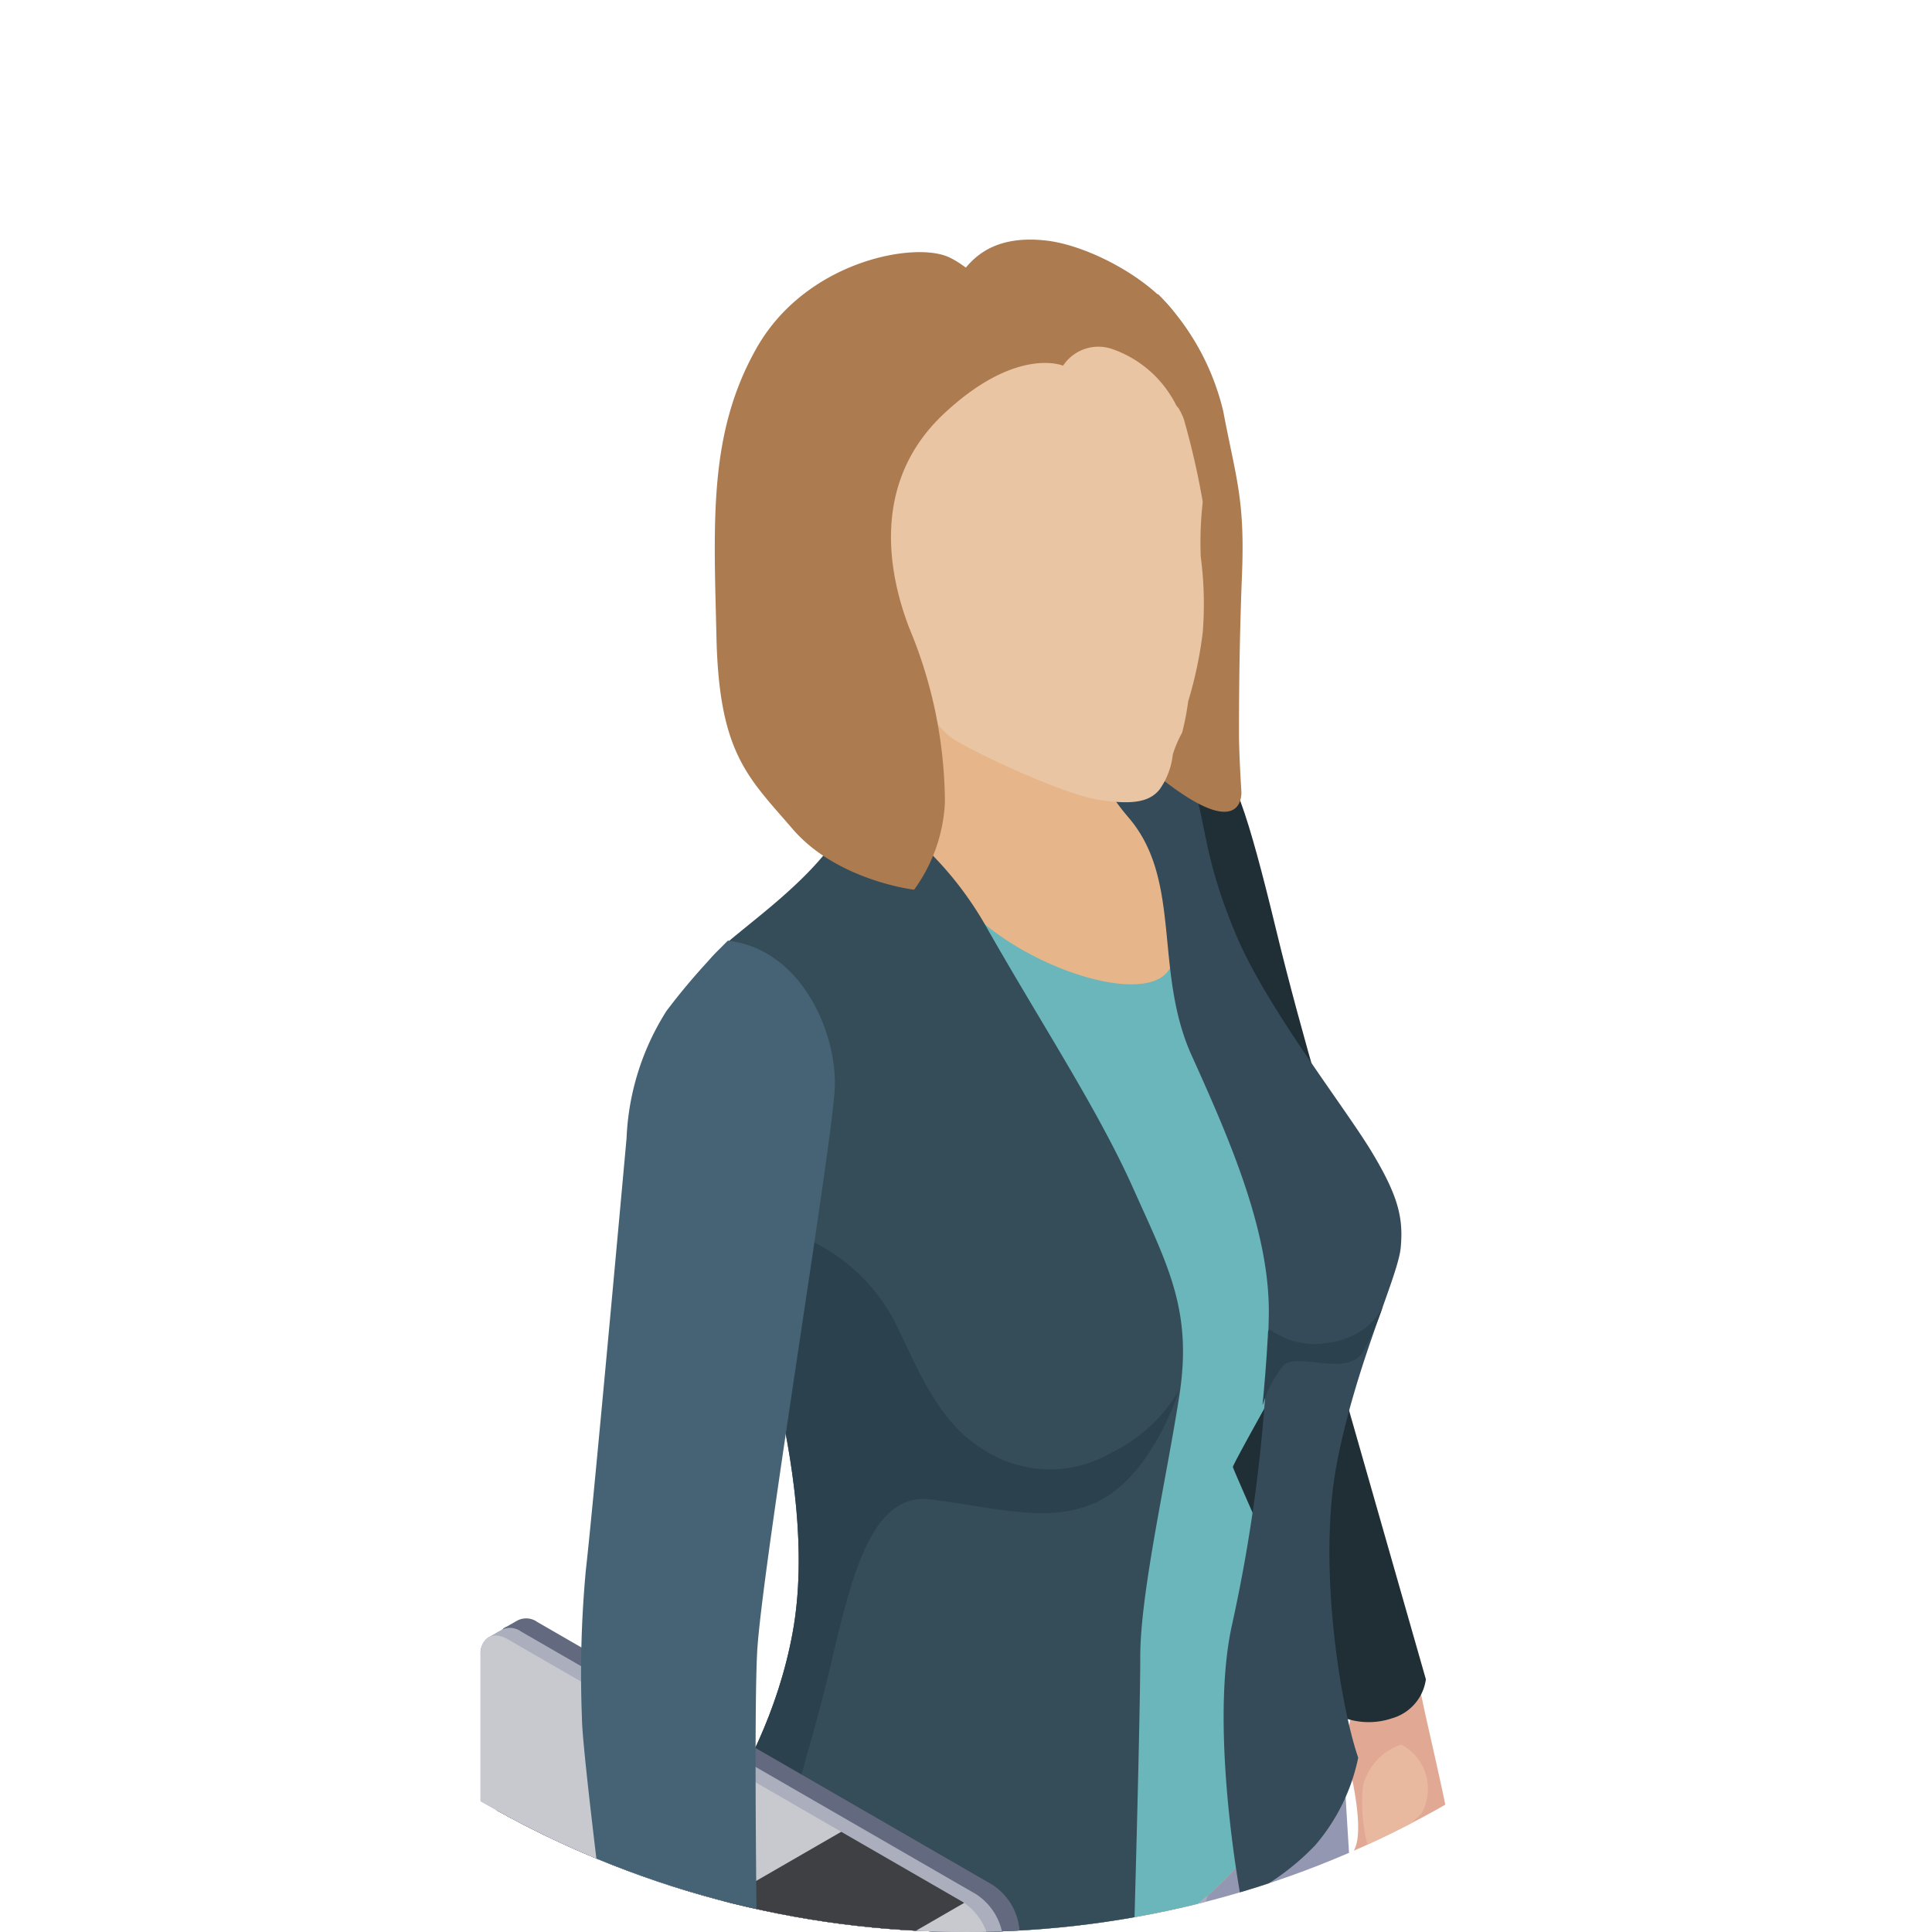 <svg xmlns="http://www.w3.org/2000/svg" xmlns:xlink="http://www.w3.org/1999/xlink" width="120" height="120" viewBox="0 0 120 120">
  <defs>
    <clipPath id="clip-path">
      <circle id="Ellipse_20" data-name="Ellipse 20" cx="60" cy="60" r="60" transform="translate(781 7267)" fill="none"/>
    </clipPath>
    <clipPath id="clip-path-2">
      <path id="Path_1647" data-name="Path 1647" d="M384.327,141.163c6.089,0,10.595,4.974,10.858,10.858a11.025,11.025,0,0,1-3.179,7.677,10.5,10.5,0,0,1-2.055,1.586c.07.522.13,1.064.181,1.63a15.745,15.745,0,0,1-.177,5,12.032,12.032,0,0,1,.781,3.755,10.753,10.753,0,0,1-7.1,10.156,21.68,21.68,0,0,0-.265,3.894c.032,1.441-.012,3.286-.068,5.377a68.783,68.783,0,0,0,12.02.12c3.99-.8,7.8-2.144,11.7-3.141a19.714,19.714,0,0,0,11.493-8.145l.044-.066a19.932,19.932,0,0,0,3.075-8.99c0-1.09-1.016-7.43-.592-9.7s1.277-4.472,1.563-6.672.355-5.748.355-5.748,3.229-2.38,3.868-5.148-2.378-6.637-3.408-7.948a65.883,65.883,0,0,1-6.316-10.15c-1.491-3.408-2.449-8.271-4.012-10.541s-8.871-5.678-8.871-5.678l-11.535-4.012a93.182,93.182,0,0,1,.709,9.9c-.106,3.159-3.264,5.642-5.038,7.133s-5.431,3.123-5.857,8.518a33.188,33.188,0,0,0,1.026,10.367C383.8,141.177,384.062,141.163,384.327,141.163Z" transform="translate(-382.426 -105.278)" fill="#e6b68a"/>
    </clipPath>
    <clipPath id="clip-path-3">
      <path id="Path_1650" data-name="Path 1650" d="M394.2,110.466a21.585,21.585,0,0,1,8.175,8.3c3.384,5.939,6.834,11.176,9.006,16.029s3.7,7.6,2.874,12.9-2.427,12.263-2.427,16.223-.446,19.415-.446,19.415a20.9,20.9,0,0,1-9.58,4.406,24.811,24.811,0,0,1-16.735-3.129,7.9,7.9,0,0,1-3.639-5.493s7.025-6.9,8.813-16.733-3.384-22.8-4.151-26.443-1.66-13.413-1.214-14.945S392.921,115.446,394.2,110.466Z" transform="translate(-381.426 -110.466)" fill="#354c59"/>
    </clipPath>
    <clipPath id="clip-path-4">
      <path id="Path_1657" data-name="Path 1657" d="M396.624,109.284s3.982-.255,4.661,2.17.64,4.345,2.513,8.815,6.684,10.6,8.388,13.413,2,4.171,1.83,6-2.788,7.175-3.98,13.476.255,15.073,1.341,18.2a12.057,12.057,0,0,1-2.682,5.451,15.429,15.429,0,0,1-4.6,3.3s-2.617-10.539-1.02-16.99a96.783,96.783,0,0,0,2.746-19.1c.128-5.237-2.427-11.049-4.791-16.286s-.574-10.858-3.9-14.752S396.624,109.284,396.624,109.284Z" transform="translate(-395.514 -109.276)" fill="none"/>
    </clipPath>
    <clipPath id="clip-path-5">
      <path id="Path_1665" data-name="Path 1665" d="M406.577,181.079l-28.26-16.314a3.731,3.731,0,0,1-1.688-2.926v-24.31c0-1.076.755-1.513,1.688-.975l28.26,16.314a3.734,3.734,0,0,1,1.688,2.926V180.1C408.265,181.181,407.51,181.617,406.577,181.079Z" transform="translate(-376.629 -136.324)" fill="#63697e"/>
    </clipPath>
    <clipPath id="clip-path-6">
      <path id="Path_1670" data-name="Path 1670" d="M406.07,181.377l-28.258-16.316a3.732,3.732,0,0,1-1.69-2.924l0-24.312c0-1.076.755-1.513,1.688-.975l28.26,16.314a3.742,3.742,0,0,1,1.688,2.926V180.4C407.76,181.479,407,181.915,406.07,181.377Z" transform="translate(-376.122 -136.62)" fill="none"/>
    </clipPath>
  </defs>
  <g id="Mask_Group_55" data-name="Mask Group 55" transform="translate(-781 -7267)" clip-path="url(#clip-path)">
    <g id="Group_2993" data-name="Group 2993" transform="translate(434.728 7188.768)">
      <path id="Path_1638" data-name="Path 1638" d="M405.158,119.9c-1.7-7.021-2.75-10.3-4.036-10.648s-4.506,1.23-4.506,1.23l5.676,17.9s.819,2.457.877,2.691,5.909,2.983,5.909,2.983S406.854,126.923,405.158,119.9Z" transform="translate(20.35 15.975)" fill="#202e36"/>
      <g id="Group_2992" data-name="Group 2992" transform="translate(376.122 93.116)">
        <g id="Group_2963" data-name="Group 2963" transform="translate(35.176 34.086)">
          <path id="Path_1639" data-name="Path 1639" d="M418.881,175.365c-.134-1.365-1.562-7.318-1.792-8.516s-4.809-18.249-6.13-22.267a62.17,62.17,0,0,1-3.019-12.111c-.191-1.67-.347-3.824-.448-5.953a2.806,2.806,0,0,1-2.533-1.973l-.008-.02a2.46,2.46,0,0,1-1.024-2.1c0-.315,0-.628-.006-.941-.337-.939-.69-1.869-1.068-2.79a2.42,2.42,0,0,1,.628-2.517c-.078-.692-.152-1.383-.217-2.077-.02-.09-.04-.179-.062-.267a14.2,14.2,0,0,0-.933-2.82c-.11-.213-.229-.421-.353-.626-.022-.036-.072-.1-.118-.169l-8.026,22.092,12.33,22.205,6.89,12.41a9.543,9.543,0,0,0-.576,2.226,13.611,13.611,0,0,0,.379,2.916c.13.725.574,3.015.086,4.038s-.506,1.764-.207,2.138.859.112.859.112a2.625,2.625,0,0,1-.136.923,9.711,9.711,0,0,1-.492,1.369.591.591,0,0,0,.466.52c.432.088,1.018-.6,1.206-.817s.347-.13.347-.13a12.572,12.572,0,0,0-.686,1.391.978.978,0,0,0,.375,1.03c.335.157.779-.317.779-.317s.006.06.044.253a.542.542,0,0,0,.524.482c.365.02,1.353-1.09,1.836-2.429A15.949,15.949,0,0,0,418.881,175.365Z" transform="translate(-393.772 -110.219)" fill="#e1a894"/>
          <path id="Path_1640" data-name="Path 1640" d="M407.267,144.362a4.529,4.529,0,0,0-1.357,1.788,10.113,10.113,0,0,0-.383,2.4c-.016.839-.3,1.3-.54,1.421s-.967-.14-.967-.14a33.444,33.444,0,0,0-.032-3.44,10.519,10.519,0,0,1-.321-3.791,3.649,3.649,0,0,1,2.378-2.583A3.1,3.1,0,0,1,407.267,144.362Z" transform="translate(-384.041 -80.631)" fill="#e8b89f"/>
        </g>
        <g id="Group_2964" data-name="Group 2964" transform="translate(14.875 94.451)">
          <path id="Path_1641" data-name="Path 1641" d="M395.022,186.5a13.568,13.568,0,0,0,2.674,5.788,15.173,15.173,0,0,1,3.783,6.216,22.044,22.044,0,0,1,.656,2.75,4.02,4.02,0,0,1-3.079,4.634,7.149,7.149,0,0,1-1.969.139c-4.1-.237-6.361-1.794-7.344-2.876a20.166,20.166,0,0,1-3.723-6.8,38.638,38.638,0,0,1-1.387-4.263l-.1-4.434S393.059,185.008,395.022,186.5Z" transform="translate(-382.648 -95.295)" fill="#647389"/>
          <path id="Path_1642" data-name="Path 1642" d="M405.624,182.856a14.535,14.535,0,0,0,3.464,3.432c1.983,1.289,5.6,2.8,7.115,5.1a9.4,9.4,0,0,1,1.134,5.542,4.341,4.341,0,0,1-3.557,2.109,11.391,11.391,0,0,1-6.266-1.321c-1.355-.851-5.228-3.5-6.844-4.46s-5.73-2.2-6.78-3a3.213,3.213,0,0,1-1.469-1.889,21.5,21.5,0,0,1,.187-3.8l5.208-2.561Z" transform="translate(-374.866 -99.303)" fill="#647389"/>
          <path id="Path_1643" data-name="Path 1643" d="M414.292,140.508s.494,8.329.54,8.566a48.32,48.32,0,0,1,.173,9.066,77.392,77.392,0,0,1-2.2,15.427c-1.22,5.11-2.087,8.7-2.8,11.318-1.012,3.707-2.3,6.3-2.7,9.853s-.711,22.843-.508,24.976.576,4.333.508,4.807a10.3,10.3,0,0,1-7.784,4.974c-4.839.407-6.4-1.218-7.005-2.706s1.218-21.153,1.184-24.234-2.041-39.586-2.041-39.586l.9-10.379,4.514-4.151Z" transform="translate(-375.575 -140.508)" fill="#9497b1"/>
          <path id="Path_1644" data-name="Path 1644" d="M414.975,144.393s-3.276,10.722-4.992,15.507-2.164,11.009-2.075,17.779.811,11.665-.2,16-7.964,17.351-9.815,21.952a25.977,25.977,0,0,0-1.849,11.236,13.159,13.159,0,0,0,.9,3.972,20.627,20.627,0,0,1-7,2.256c-3.384.271-6.362-2.663-6.362-2.663s1.172-11.057,2.164-17.375,2.166-12.9,3.476-15.388,3.159-4.558,3.43-5.686-2.8-11.641-4.151-17.554-3.43-15.659-2.663-20.938S406.13,135.82,414.975,144.393Z" transform="translate(-383.586 -139.568)" fill="#abacc4"/>
        </g>
        <g id="Group_2974" data-name="Group 2974" transform="translate(10.571)">
          <g id="Group_2973" data-name="Group 2973">
            <g id="Group_2972" data-name="Group 2972">
              <g id="Group_2967" data-name="Group 2967" transform="translate(1.993 24.239)">
                <path id="Path_1645" data-name="Path 1645" d="M384.327,141.163c6.089,0,10.595,4.974,10.858,10.858a11.025,11.025,0,0,1-3.179,7.677,10.5,10.5,0,0,1-2.055,1.586c.07.522.13,1.064.181,1.63a15.745,15.745,0,0,1-.177,5,12.032,12.032,0,0,1,.781,3.755,10.753,10.753,0,0,1-7.1,10.156,21.68,21.68,0,0,0-.265,3.894c.032,1.441-.012,3.286-.068,5.377a68.783,68.783,0,0,0,12.02.12c3.99-.8,7.8-2.144,11.7-3.141a19.714,19.714,0,0,0,11.493-8.145l.044-.066a19.932,19.932,0,0,0,3.075-8.99c0-1.09-1.016-7.43-.592-9.7s1.277-4.472,1.563-6.672.355-5.748.355-5.748,3.229-2.38,3.868-5.148-2.378-6.637-3.408-7.948a65.883,65.883,0,0,1-6.316-10.15c-1.491-3.408-2.449-8.271-4.012-10.541s-8.871-5.678-8.871-5.678l-11.535-4.012a93.182,93.182,0,0,1,.709,9.9c-.106,3.159-3.264,5.642-5.038,7.133s-5.431,3.123-5.857,8.518a33.188,33.188,0,0,0,1.026,10.367C383.8,141.177,384.062,141.163,384.327,141.163Z" transform="translate(-382.426 -105.278)" fill="#e6b68a"/>
                <g id="Group_2966" data-name="Group 2966" clip-path="url(#clip-path-2)">
                  <g id="Group_2965" data-name="Group 2965" transform="translate(-7.657 6.657)">
                    <path id="Path_1646" data-name="Path 1646" d="M430.871,131.14c-2.172-4.853-10.284-17.628-13.285-19.926s-7.216-4.343-4.151-.255,4.661,10.985,2.619,12.518-8.558-.64-12.008-4.088-7.28-7.6-7.28-7.6l-17.331,11.517-.851,6.473L381.832,139a10.635,10.635,0,0,1,3.139-.49,11.048,11.048,0,0,1,10.858,10.858,10.918,10.918,0,0,1-2.5,6.921,11.305,11.305,0,0,1,7.27,10.238,11.044,11.044,0,0,1-3.181,7.679,10.384,10.384,0,0,1-1.246,1.054c.64.468-2.629,8.917-2,9.168,7.368,2.938,17.4,1.911,23.511-2.384a25.553,25.553,0,0,0,8.5-11.278s5.63-20.545,6.055-23.017S433.041,136,430.871,131.14Z" transform="translate(-378.584 -108.618)" fill="#6ab6ba"/>
                  </g>
                </g>
              </g>
              <g id="Group_2969" data-name="Group 2969" transform="translate(0 34.578)">
                <path id="Path_1648" data-name="Path 1648" d="M394.2,110.466a21.585,21.585,0,0,1,8.175,8.3c3.384,5.939,6.834,11.176,9.006,16.029s3.7,7.6,2.874,12.9-2.427,12.263-2.427,16.223-.446,19.415-.446,19.415a20.9,20.9,0,0,1-9.58,4.406,24.811,24.811,0,0,1-16.735-3.129,7.9,7.9,0,0,1-3.639-5.493s7.025-6.9,8.813-16.733-3.384-22.8-4.151-26.443-1.66-13.413-1.214-14.945S392.921,115.446,394.2,110.466Z" transform="translate(-381.426 -110.466)" fill="#354c59"/>
                <g id="Group_2968" data-name="Group 2968" clip-path="url(#clip-path-3)">
                  <path id="Path_1649" data-name="Path 1649" d="M414.782,133.8s-1.449,4.725-4.514,6.641-6.9.64-10.985.171-5.11,6.174-6.557,11.922-3.364,10.814-3.065,14.646a8.177,8.177,0,0,0,5.407,6.983c2.17.682-6.429,3.237-11.453-5.024s-1.746-22.608-.724-23.29,3.151-11.37,4.088-15.627,2.1-7.163,4.65-5.8a11.5,11.5,0,0,1,5.654,5.5c1.341,2.79,2.575,5.877,5.237,7.537a7.558,7.558,0,0,0,8,.277A9.831,9.831,0,0,0,414.782,133.8Z" transform="translate(-381.954 -96.945)" fill="#2c414e"/>
                </g>
              </g>
              <path id="Path_1651" data-name="Path 1651" d="M406.157,128.5l5.4,18.9a2.93,2.93,0,0,1-2.1,2.421,4.517,4.517,0,0,1-3.017-.04s-6.87-15.408-6.87-15.567,2.541-4.685,2.541-4.685Z" transform="translate(-363.414 -57.98)" fill="#202e36"/>
              <path id="Path_1652" data-name="Path 1652" d="M396.624,109.284s3.982-.255,4.661,2.17.64,4.345,2.513,8.815,6.684,10.6,8.388,13.413,2,4.171,1.83,6-2.788,7.175-3.98,13.476.255,15.073,1.341,18.2a12.057,12.057,0,0,1-2.682,5.451,15.429,15.429,0,0,1-4.6,3.3s-1.977-10.429-.574-16.926a97.678,97.678,0,0,0,2.3-19.16c.128-5.237-2.427-11.049-4.791-16.286s-.574-10.858-3.9-14.752S396.624,109.284,396.624,109.284Z" transform="translate(-367.437 -77.069)" fill="#354b59"/>
              <path id="Path_1653" data-name="Path 1653" d="M403.107,94.811a15.363,15.363,0,0,1,4.054,7.284c.789,4.167,1.351,5.443,1.164,10.136s-.187,8.56-.187,9.873.149,3.605.149,3.605.3,4.092-6.945-2.479-10.023-11.976-10.023-11.976l3.791-5.969Z" transform="translate(-371.603 -91.432)" fill="#ad7b50"/>
              <path id="Path_1654" data-name="Path 1654" d="M393.905,119.412s.971,2.91,2.661,3.912,6.822,3.378,8.919,3.691,3.129.126,3.755-.656a4.607,4.607,0,0,0,.813-2.16,7.308,7.308,0,0,1,.58-1.361,15.621,15.621,0,0,0,.375-1.939,25.16,25.16,0,0,0,.907-4.3,22.534,22.534,0,0,0-.124-4.693,22.422,22.422,0,0,1,.124-3.4,48.178,48.178,0,0,0-1.142-5.022c-.219-1-3.567-5.977-6.977-7.948s-9.138-1.941-12.079-.345-5.819,4.225-6.322,7.448a13.45,13.45,0,0,0,1.347,8.073c.969,1.816,4.068,3.912,5.068,5.351S393.905,119.412,393.905,119.412Z" transform="translate(-377.631 -92.215)" fill="#e9c5a4"/>
              <path id="Path_1655" data-name="Path 1655" d="M391.821,104.6a3.068,3.068,0,0,0-3.8-1.879c-2.8.815-2.308,2.838-1.421,4.223s1.262,1.383,2.8,2.643,1.632,1.616,2.627,1.6,1.331.2,1.437-.143-.46-.923-1.028-1.684a4.72,4.72,0,0,1-.48-2.981A5.922,5.922,0,0,0,391.821,104.6Z" transform="translate(-376.976 -83.735)" fill="#e1a586"/>
              <g id="Group_2971" data-name="Group 2971" transform="translate(28.076 32.207)">
                <g id="Group_2970" data-name="Group 2970" clip-path="url(#clip-path-4)">
                  <path id="Path_1656" data-name="Path 1656" d="M400.99,127.874a5,5,0,0,0,2.724.917c2.758-.044,3.918-1.491,4.323-2.342a18.8,18.8,0,0,1-1.15,2.683c-.927,1.851-4.151.084-5.046,1a7.524,7.524,0,0,0-1.256,2.406C400.394,132.77,400.222,128.854,400.99,127.874Z" transform="translate(-390.64 -92.399)" fill="#2c414e"/>
                </g>
              </g>
              <path id="Path_1658" data-name="Path 1658" d="M405.055,100.558s-2.89-1.24-7.4,2.983-3.492,9.855-2.14,13.347a28.306,28.306,0,0,1,2.2,10.812,10.033,10.033,0,0,1-1.913,5.407s-4.787-.564-7.547-3.773-4.562-4.675-4.729-11.884-.508-12.669,2.477-17.962,9.461-6.589,11.77-5.746S405.055,100.558,405.055,100.558Z" transform="translate(-379.446 -92.729)" fill="#ad7b50"/>
              <path id="Path_1659" data-name="Path 1659" d="M397.39,100.945a2.63,2.63,0,0,1,3-1.052,7.024,7.024,0,0,1,4.018,3.492c.6,1.05,1.389-1.8.562-4.468s-5.592-5.4-8.633-5.744-4.392.9-5.144,1.877S397.39,100.945,397.39,100.945Z" transform="translate(-371.781 -93.116)" fill="#ad7b50"/>
            </g>
          </g>
        </g>
        <g id="Group_2991" data-name="Group 2991" transform="translate(0 85.634)">
          <g id="Group_2983" data-name="Group 2983" transform="translate(1.01)">
            <g id="Group_2976" data-name="Group 2976" transform="translate(0 0.479)">
              <g id="Group_2975" data-name="Group 2975">
                <path id="Path_1660" data-name="Path 1660" d="M406.577,181.079l-28.26-16.314a3.731,3.731,0,0,1-1.688-2.926v-24.31c0-1.076.755-1.513,1.688-.975l28.26,16.314a3.734,3.734,0,0,1,1.688,2.926V180.1C408.265,181.181,407.51,181.617,406.577,181.079Z" transform="translate(-376.629 -136.324)" fill="#63697e"/>
              </g>
            </g>
            <g id="Group_2980" data-name="Group 2980">
              <path id="Path_1661" data-name="Path 1661" d="M407.406,152.629l-28.26-16.316a1.188,1.188,0,0,0-1.2-.114l-.01.006-.01.006-.01.006-.01.006-.01.006-.01.006-.01.006-.012,0-.01.006-.01.006-.01.006-.01.006-.01.006-.01.006-.012.006-.01.006-.01.006-.01.006-.01.006-.01.006-.01.006-.01.006-.012.006-.01.006-.01.006-.01.006-.01.006-.01.006-.01.006-.012.006-.01.006-.01.006-.01.006-.01.006-.01.006-.01.006-.012.006-.01.006-.01.006-.01.006-.01.006-.01,0-.01.006-.01.006-.012.006-.01.006-.01.006-.01.006-.01.006-.01.006-.01.006-.01.006-.012.006-.01.006-.01.006-.01.006-.01.006-.01.006-.01.006-.012.006-.01.006-.01.006-.01.006-.01.006-.01.006-.01.006-.012.006-.01.006-.01.006-.01.006-.01.006-.01.006-.01.006-.01,0-.012.006-.01.006-.01.006-.01.006-.01.006-.01.006a1.182,1.182,0,0,0-.5,1.1v24.31A3.731,3.731,0,0,0,378.317,165l28.26,16.314a1.181,1.181,0,0,0,1.2.116l.01-.006.012-.006.01-.006.01-.006.01-.006.01-.006.01-.006.01-.006.01-.006.012-.006.01-.006.01-.006.01-.006.01-.006.01-.006.01-.006.012-.006.01-.006.01,0,.01-.006.01-.006.01-.006.01-.006.01-.006.012-.006.01-.006.01-.006.01-.006.01-.006.01-.006.01-.006.012-.006.01-.006.01-.006.01-.006.01-.006.01-.006.01-.006.01-.006.012-.006.01-.006.01-.006.01-.006.01-.006.01-.006.01-.006.012-.006.01-.006.01-.006.01-.006.01-.006.01,0,.01-.006.01-.006.012-.006.01-.006.01-.006.01-.006.01-.006.01-.006.01-.006.012-.006.01-.006.01-.006.01-.006.01-.006.01-.006.01-.006.01-.006.012-.006.01-.006.01-.006.01-.006.01-.006.01-.006.01-.006.012-.006.01-.006.01-.006.01-.006a1.181,1.181,0,0,0,.5-1.094V155.553A3.73,3.73,0,0,0,407.406,152.629Z" transform="translate(-376.629 -136.084)" fill="#63697e"/>
              <path id="Path_1662" data-name="Path 1662" d="M406.577,181.079l-28.26-16.314a3.731,3.731,0,0,1-1.688-2.926v-24.31c0-1.076.755-1.513,1.688-.975l28.26,16.314a3.734,3.734,0,0,1,1.688,2.926V180.1C408.265,181.181,407.51,181.617,406.577,181.079Z" transform="translate(-376.629 -135.846)" fill="#63697e"/>
              <path id="Path_1663" data-name="Path 1663" d="M387.46,151.992l-2.926-1.69a3.112,3.112,0,0,1-1.409-2.437v-.781c0-.9.632-1.262,1.409-.811l2.926,1.69a3.107,3.107,0,0,1,1.407,2.437v.779C388.867,152.076,388.237,152.44,387.46,151.992Z" transform="translate(-370.179 -126.16)" fill="#63697e"/>
              <g id="Group_2979" data-name="Group 2979" transform="translate(0 0.479)">
                <path id="Path_1664" data-name="Path 1664" d="M406.577,181.079l-28.26-16.314a3.731,3.731,0,0,1-1.688-2.926v-24.31c0-1.076.755-1.513,1.688-.975l28.26,16.314a3.734,3.734,0,0,1,1.688,2.926V180.1C408.265,181.181,407.51,181.617,406.577,181.079Z" transform="translate(-376.629 -136.324)" fill="#63697e"/>
                <g id="Group_2978" data-name="Group 2978" clip-path="url(#clip-path-5)">
                  <g id="Group_2977" data-name="Group 2977" transform="translate(-0.577 9.044)" style="mix-blend-mode: screen;isolation: isolate">
                    <rect id="Rectangle_283" data-name="Rectangle 283" width="7.642" height="32.818" transform="translate(28.421) rotate(60)" fill="#63697e"/>
                    <rect id="Rectangle_284" data-name="Rectangle 284" width="2.229" height="32.174" transform="translate(34.208 8.331) rotate(60)" fill="#63697e"/>
                  </g>
                </g>
              </g>
            </g>
            <g id="Group_2982" data-name="Group 2982" transform="translate(0 0.479)">
              <g id="Group_2981" data-name="Group 2981">
                <path id="Path_1666" data-name="Path 1666" d="M406.577,181.079l-28.26-16.314a3.731,3.731,0,0,1-1.688-2.926v-24.31c0-1.076.755-1.513,1.688-.975l28.26,16.314a3.734,3.734,0,0,1,1.688,2.926V180.1C408.265,181.181,407.51,181.617,406.577,181.079Z" transform="translate(-376.629 -136.324)" fill="#63697e"/>
              </g>
            </g>
          </g>
          <g id="Group_2990" data-name="Group 2990" transform="translate(0 0.59)">
            <g id="Group_2988" data-name="Group 2988">
              <path id="Path_1667" data-name="Path 1667" d="M406.9,152.925l-28.258-16.314a1.184,1.184,0,0,0-1.2-.116l-.01.006-.01.006-.01.006-.01.006-.01.006-.012.006-.01.006-.01.006-.01.006-.01.006-.01.006-.01.006-.012.006-.01.006-.01.006-.01.006-.01,0-.01.006-.01.006-.01.006-.012.006-.01.006-.01.006-.01.006-.01.006-.01.006-.01.006-.012.006-.01.006-.01.006-.01.006-.01.006-.01.006-.01.006-.01.006-.012.006-.01.006-.01.006-.01.006-.01.006-.01.006-.01.006-.012.006-.01.006-.01.006-.01.006-.01.006-.01.006-.01.006-.01,0-.012.006-.01.006-.01.006-.01.006-.01.006-.01.006-.01.006-.012.006-.01.006-.01.006-.01.006-.01.006-.01.006-.01.006-.01.006-.012.006-.01.006-.01.006-.01.006-.01.006-.01.006-.01.006-.012.006-.01.006-.01.006-.01.006-.01.006-.01.006-.01.006-.012.006a1.182,1.182,0,0,0-.5,1.094l0,24.312a3.732,3.732,0,0,0,1.69,2.924l28.258,16.316a1.188,1.188,0,0,0,1.2.114l.01-.006.01-.006.01-.006.012-.006.01-.006.01-.006.01-.006.01-.006.01-.006.01,0,.01-.006.012-.006.01-.006.01-.006.01-.006.01-.006.01-.006.01-.006.012-.006.01-.006.01-.006.01-.006.01-.006.01-.006.01-.006.01-.006.012-.006.01-.006.01-.006.01-.006.01-.006.01-.006.01-.006.012-.006.01-.006.01-.006.01-.006.01-.006.01-.006.01-.006.01-.006.012-.006.01,0,.01-.006.01-.006.01-.006.01-.006.01-.006.012-.006.01-.006.01-.006.01-.006.01-.006.01-.006.01-.006.012-.006.01-.006.01-.006.01-.006.01-.006.01-.006.01-.006.01-.006.012-.006.01-.006.01-.006.01-.006.01-.006.01-.006.01-.006.012-.006.01-.006.01-.006.01-.006.01-.006.01,0,.01-.006.01-.006.012-.006.01-.006a1.185,1.185,0,0,0,.5-1.1v-24.31A3.733,3.733,0,0,0,406.9,152.925Z" transform="translate(-376.122 -136.38)" fill="#abaebc"/>
              <path id="Path_1668" data-name="Path 1668" d="M406.07,181.377l-28.258-16.316a3.732,3.732,0,0,1-1.69-2.924l0-24.312c0-1.076.755-1.513,1.688-.975l28.26,16.314a3.742,3.742,0,0,1,1.688,2.926V180.4C407.76,181.479,407,181.915,406.07,181.377Z" transform="translate(-376.122 -136.142)" fill="#c7c9cf"/>
              <path id="Path_1669" data-name="Path 1669" d="M386.954,152.288l-2.928-1.69a3.111,3.111,0,0,1-1.407-2.437v-.779c0-.9.63-1.262,1.407-.813l2.928,1.69a3.11,3.11,0,0,1,1.407,2.437v.779C388.361,152.373,387.731,152.736,386.954,152.288Z" transform="translate(-369.671 -126.455)" fill="#a5a8b2"/>
              <g id="Group_2987" data-name="Group 2987" transform="translate(0 0.479)">
                <g id="Group_2986" data-name="Group 2986" clip-path="url(#clip-path-6)">
                  <g id="Group_2985" data-name="Group 2985" transform="translate(-0.575 9.045)" style="mix-blend-mode: screen;isolation: isolate">
                    <rect id="Rectangle_285" data-name="Rectangle 285" width="7.642" height="32.818" transform="translate(28.421 0) rotate(60)" fill="#3e4044"/>
                    <rect id="Rectangle_286" data-name="Rectangle 286" width="2.229" height="32.174" transform="translate(34.208 8.33) rotate(60)" fill="#3e4044"/>
                  </g>
                </g>
              </g>
            </g>
          </g>
        </g>
        <path id="Path_1671" data-name="Path 1671" d="M387.831,148.4a4.138,4.138,0,0,0,.068,2.1c.337,1.148,2.138,2.029,2.6,2.862s.927,6.336.927,6.336-1.2.307-1.654-.66-.357-1.738-.759-2.675-.761-1.252-.981-1.184-.134,1.389-.046,2.2a34.722,34.722,0,0,0,.446,4.4c.277.8,1.68,1.291,1.68,1.291s-.516,2.065-1.429,2.184a7.336,7.336,0,0,1-2.511-.046c-.47-.215-1.736.235-2.778-.763a6.194,6.194,0,0,1-2.128-4.1c-.185-1.917-.668-4.737-.56-5.216a27.821,27.821,0,0,0,.935-3.195c.042-.721-.151-3.472-.151-3.472Z" transform="translate(-371.586 -38.221)" fill="#e6b68a"/>
        <path id="Path_1672" data-name="Path 1672" d="M388.365,114.963a40.98,40.98,0,0,0-3.811,4.365,15.954,15.954,0,0,0-2.481,7.908c-.351,3.864-2.109,23.2-2.533,26.859a69.818,69.818,0,0,0-.239,9.134c0,2.471,2.621,22.4,2.621,22.4a10.006,10.006,0,0,0,8.341-1.511s-.335-19.955-.08-24.938,4.7-31.72,4.825-35.1S392.963,115.5,388.365,114.963Z" transform="translate(-373.006 -71.422)" fill="#456374"/>
      </g>
    </g>
  </g>
</svg>
